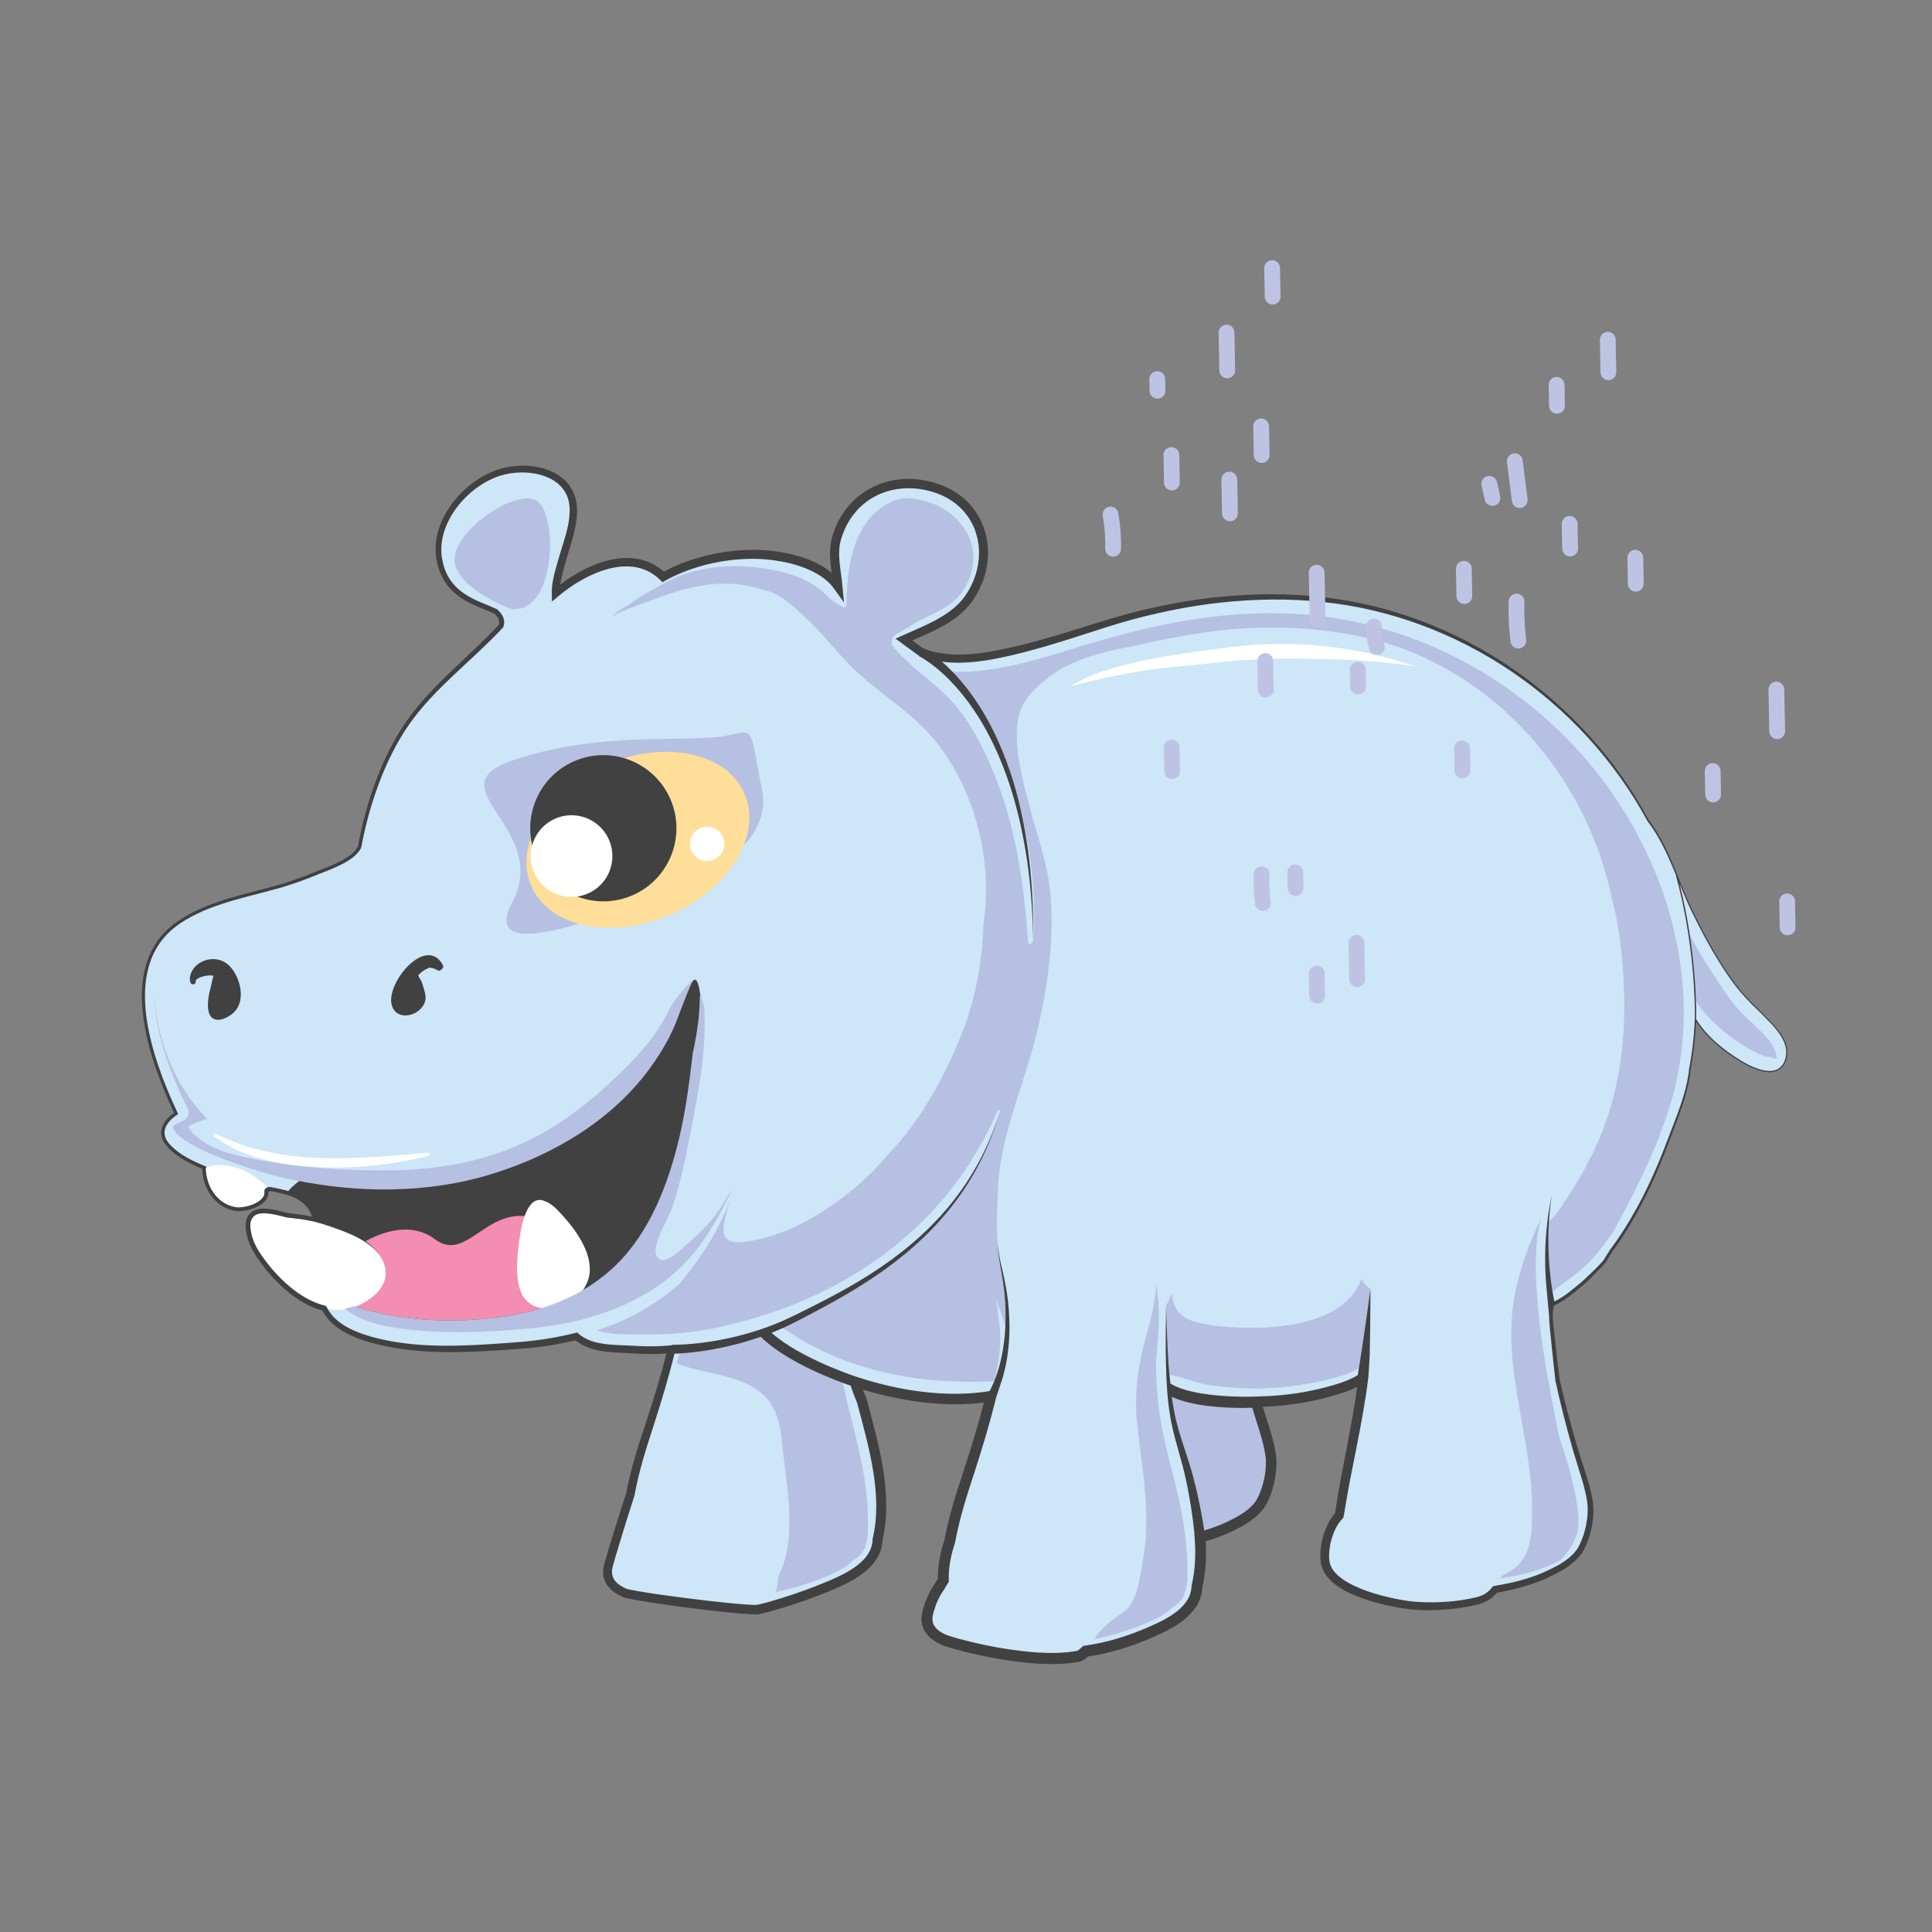 <?xml version="1.0" encoding="UTF-8"?>
<svg width="1500px" height="1500px" viewBox="0 0 1500 1500" version="1.1" xmlns="http://www.w3.org/2000/svg" xmlns:xlink="http://www.w3.org/1999/xlink">
    <rect x="0" y="0" width="1500" height="1500" fill="#808080" stroke="none"/>
    <!-- Generator: Sketch 63.1 (92452) - https://sketch.com -->
    <title>Animals / Hippo</title>
    <desc>Created with Sketch.</desc>
    <g id="Animals-/-Hippo" stroke="none" stroke-width="1" fill="none" fill-rule="evenodd">
        <g id="Parts-/-Back" fill="#FFFFFF" fill-opacity="0">
            <rect id="Rectangle" x="0" y="0" width="1500" height="1500"></rect>
        </g>
        <g id="Hippopotamus" transform="translate(110, 208)">
            <g id="Group" transform="translate(1, 156)" fill-rule="nonzero">
                <path d="M875.4,764.8 C873.31,751.94 868.44,739.23 864.74,726.77 C860.57,712.74 856.79,698.61 853.33,684.39 C853.18,683.74 853.04,683.09 852.88,682.43 C846.1,663.72 844.81,643.56 842.96,623.74 C841.72,610.42 839.33,597.59 836.76,584.49 C835.49,578 834.89,571.09 832.02,565.05 C830.48,561.8 828.84,558.63 827.47,555.34 C816.39,542.5 798.73,538.09 781.55,539.27 C758.57,540.85 735.78,554.82 723.43,574.19 C720.78,578.34 718.55,582.71 716.66,587.22 C708.51,613.56 709.14,641.71 702.67,668.63 C700.6,677.26 698.52,685.78 695.83,694.12 C692.59,713.2 688.64,732.13 685.04,751.16 C683.48,759.46 682.3,767.85 680.8,776.16 C671.93,785.08 668.69,803.2 670.01,813.11 C671.75,826.22 693.47,835.21 706.24,829.87 C707.35,830.28 708.45,830.66 709.56,831.03 C709.83,831.78 710.14,832.52 710.52,833.23 C715.68,842.68 728.14,845.03 737.97,846.08 C747.15,847.06 753.69,844.1 758.21,839.03 C758.81,840.14 759.6,841.2 760.67,842.19 C767.01,848.09 780.97,844.15 788.06,842.4 C794.12,840.88 798.66,837.71 801.79,833.55 C816.63,831.07 831.3,827.26 844.46,820.82 C852.31,817 860.05,812.72 865.75,805.91 C866.27,805.31 866.75,804.66 867.22,804.03 C867.34,803.87 867.47,803.69 867.57,803.53 C873.85,793.27 877.36,776.77 875.4,764.8 Z" id="Path" fill="#B6C0E2"></path>
                <path d="M558.24,723.89 C550.09,704.7 545.49,684.04 544.21,663.26 C543.18,646.62 544.22,629.06 540.19,612.91 C538.39,608.22 535.91,603.76 532.51,599.59 C532.44,599.51 532.42,599.43 532.37,599.34 C522.08,589.56 507.46,585.57 492.44,585.71 C470.27,585.93 448.69,597.5 434.33,613.95 C432.11,616.49 430.19,619.29 428.44,622.23 C427.52,624.68 426.35,627.03 425.13,629.36 C424.7,636.39 422.67,643.13 420.66,649.85 C418.14,658.22 416.35,666.79 413.58,675.1 C412.49,678.36 411.31,681.6 410.08,684.82 C409.91,685.53 409.73,686.24 409.56,686.94 C404.31,707.98 397.85,728.46 391.09,749.05 C385.97,764.59 381.31,780.31 378.36,796.37 C375.21,805.64 363.19,844.37 361.36,851.57 C358.7,862.08 364.48,868.46 373.59,872.54 C380.97,875.86 470.09,887.15 477.74,885.54 C492.89,882.36 525.07,871.53 543.56,862.45 C556.67,856.03 570.07,846.15 570.34,831.19 C578.49,796.65 567.54,759.13 558.24,723.89 Z" id="Path" fill="#CDE6F8"></path>
                <path d="M557.11,767.31 C551.8,742.64 543.93,718.16 540.73,693.1 C539.13,680.62 538.68,668.12 538.48,655.65 C538.86,652.07 539.22,648.48 539.55,644.9 C538.63,637.08 537.11,629.39 533.45,622.36 C525.72,607.52 511.53,599.04 494.73,598.24 C473.88,597.28 449.16,605.29 436.67,623.15 C430.62,631.78 427.35,641.56 424.45,651.48 C424.44,652.08 424.42,652.67 424.38,653.27 C423.45,667.06 418.94,680.91 414.33,694.28 C420.65,697.21 427.79,698.85 434.14,700.33 C444.79,702.81 455.48,704.79 465.6,709.07 C474.96,713.03 483.87,718.81 488.87,727.96 C493.6,736.64 495.28,746.48 496.22,756.22 C498.4,778.65 502.78,800.92 501.75,823.57 C501.16,836.29 498.97,849.34 493.09,860.37 C493.19,864.5 492.56,868.49 491,872.14 C498.9,870.5 506.7,868.46 514.43,865.89 C524.86,862.42 535.84,858.4 545.17,852.48 C547.54,850.97 549.52,849.3 551.21,847.52 C559.64,842.76 561.03,837.53 562.69,828.54 C563.58,807.93 561.56,788.01 557.11,767.31 Z" id="Path" fill="#B6C0E2"></path>
                <path d="M1275.04,459.67 C1268.99,475.2 1248.98,465.23 1239.4,459.23 C1225.46,450.51 1213.39,440.44 1205.39,427.54 C1204.87,440.69 1203.37,453.84 1200.82,466.9 C1200.84,467.09 1200.89,467.26 1200.86,467.52 C1198.85,485.47 1191.01,503.64 1184.71,520.46 C1177.72,539.12 1169.87,557.56 1160.24,575.03 C1154.22,585.96 1147.62,596.66 1140.13,606.66 C1138.35,609.59 1136.52,612.48 1134.71,615.38 C1133.64,616.59 1132.56,617.8 1131.46,618.99 C1128.23,622.42 1124.87,625.79 1121.49,629.12 C1121.97,628.28 1122.44,627.44 1122.92,626.59 C1115.25,634.44 1104.57,644.69 1093.77,648.81 C1093.84,649.35 1093.94,649.87 1094.01,650.4 C1093.81,650.54 1093.64,650.74 1093.59,651.07 C1092.59,656.64 1093.44,662.63 1093.9,668.21 C1094.54,675.99 1095.52,683.74 1096.38,691.5 C1096.99,696.91 1097.63,702.32 1098.29,707.73 C1099.25,712.11 1100.24,716.5 1101.31,720.85 C1104.75,735.06 1108.55,749.21 1112.71,763.25 C1116.41,775.71 1121.28,788.41 1123.37,801.27 C1125.33,813.25 1121.82,829.75 1115.53,840 C1115.43,840.17 1115.31,840.34 1115.19,840.5 C1114.71,841.14 1114.23,841.77 1113.71,842.39 C1108.02,849.21 1100.28,853.47 1092.42,857.31 C1079.25,863.73 1064.59,867.55 1049.76,870.02 C1046.62,874.18 1042.08,877.35 1036.02,878.87 C1028.93,880.63 1009.85,884.54 985.93,882.55 C976.08,881.73 922.73,873.26 917.98,849.59 C916.01,839.79 919.89,821.55 928.76,812.64 C930.26,804.33 931.44,795.94 933.01,787.64 C937.53,763.74 942.61,740.03 946.13,715.94 C946.64,712.38 947.1,708.82 947.54,705.26 C939.16,711.61 926.55,714.92 917.31,717.35 C902.76,721.16 887.63,723.3 872.61,724 C847.57,725.19 819.69,725.49 796.63,714.27 C797.11,719.1 797.77,723.89 798.68,728.66 C806.98,772.24 828.99,822.51 818.31,867.67 C818.03,882.63 804.65,892.52 791.53,898.95 C773.03,908.01 752.68,915.1 731.97,917.93 C730.16,919.45 728.35,921.53 725.71,922.03 C689.33,928.82 628.94,912.34 621.55,909.02 C612.44,904.94 606.66,898.56 609.32,888.04 C611.15,880.85 614.12,873.64 618.57,867.61 C619.41,865.96 620.37,864.37 621.39,862.85 C620.99,853.24 623.17,842.13 626.32,832.85 C629.27,816.8 633.94,801.08 639.05,785.53 C645.82,764.96 652.27,744.46 657.53,723.42 C657.81,722.29 658.09,721.16 658.37,720.02 C626.26,725.39 591.43,720.33 561.25,711.41 C531.03,702.45 505.08,689.22 481.09,669.07 C468.52,673.18 455.74,676.55 442.79,679.02 C422.69,682.89 402.01,685.29 381.52,683.86 C366.2,682.78 348.91,684.21 336.44,673.74 C336.41,673.71 336.39,673.68 336.35,673.64 C321.92,677.23 307.05,679.51 292.06,680.63 C255.56,683.36 214.62,686.33 178.99,676.65 C164.86,672.81 148.7,666.54 141.29,652.84 C140.9,652.13 140.55,651.42 140.22,650.71 C140.02,650.65 139.82,650.59 139.62,650.52 C125.48,646.11 112.68,634.54 103.34,622.91 C97.43,615.52 85.09,599.23 86.48,586.99 C92.07,576.62 103.03,578.49 112.81,579.61 C119.15,580.33 125.45,581.02 131.66,582.5 C132.53,582.72 133.32,581.96 133.1,581.08 C130.78,572.03 123.31,566.09 114.9,562.91 C114.54,562.77 113.42,562.46 111.92,562.07 C107.65,560.95 100.23,559.22 97.86,559.15 C97.41,559.13 97.14,559.18 97.11,559.3 C97.1,559.4 97.06,559.51 97.04,559.6 L96.97,559.6 C96.39,559.59 95.73,560.15 95.81,560.77 C97.08,570.92 79.28,575.9 71.87,574.69 C56.76,572.22 47.87,558.2 47.33,543.25 C47.33,543.06 47.42,542.81 47.55,542.58 C36.91,538.31 26.55,532.98 19.6,525.15 C10.93,515.37 16.99,506.28 25.69,500.49 C5.32,457.06 -20.54,384.5 28.15,351.89 C50.95,336.62 79.05,331.74 105.02,324.4 C115.15,321.53 124.97,317.93 134.72,313.95 C143.02,310.58 163.41,303.85 168.16,293.67 C174.28,260.29 186.68,224.06 205.82,196.88 C225.82,168.48 254.48,147.4 278.02,121.98 C279.29,118.1 278.21,114.59 273.82,110.67 C267.98,107.96 261.73,105.8 255.93,102.97 C241.39,95.92 232.44,85.57 229.89,69.24 C225.4,40.38 251.06,10.55 277.48,2.59 C300.17,-4.25 334.44,2.5 334.19,32.61 C334.08,45.88 328.78,58.71 325.31,71.34 C323.32,78.53 320.24,88.04 320.5,96.57 C342.81,77.59 379.82,60.27 403.9,83.83 C424.02,72.54 448.41,66.91 470.37,66.36 C491.75,65.82 525.37,71.26 539.52,90.96 C539.39,89.9 539.29,89.11 539.25,88.7 C538.08,77.32 535.26,65.78 538.37,54.48 C547.97,19.68 582.07,3.63 616.02,15.02 C653.22,27.49 662.69,68.86 641.64,99.93 C632.47,113.48 617.37,120.72 602.85,127.19 C599,128.9 594.9,130.61 590.82,132.48 C595.22,135.73 599.72,138.99 604.19,142.32 C625.03,150.65 649.51,147.19 670.77,142.49 C696.56,136.8 721.53,128.5 746.66,120.54 C805.99,101.8 870.75,93.7 932.5,103.67 C1032.06,119.74 1121.14,184.58 1168.61,273.07 C1184.02,293.02 1191.45,319.56 1202.08,341.87 C1210.4,359.32 1219.77,376.66 1230.62,392.68 C1237.14,402.31 1244.07,410.52 1252.51,418.51 C1255.2,421.06 1257.77,423.56 1260.16,426.21 C1270.5,436.16 1279.73,447.68 1275.04,459.67 Z" id="Path" fill="#CDE6F8"></path>
                <path d="M433.37,415.58 L429.53,470.54 L414.33,542.52 L389.45,607.43 L367.13,641.18 L277.85,665.122 L238.25,664.94 C238.25,664.94 198.75,667.32 174.89,654.86 C162.15,648.21 149.06,648.66 139.62,650.52 C125.48,646.11 112.68,634.54 103.34,622.91 C97.43,615.52 85.09,599.23 86.48,586.99 C92.07,576.62 103.03,578.49 112.81,579.61 C119.15,580.33 125.45,581.02 131.66,582.5 C132.53,582.72 133.32,581.96 133.1,581.08 C130.78,572.03 123.31,566.09 114.9,562.91 C114.54,562.77 113.42,562.46 111.92,562.07 C115.87,555.93 125.93,549.74 125.93,549.74 L130.73,550.7 L192.67,549.26 L247.61,545.9 L297.77,529.31 L344.81,503.18 L385.13,463.62 L412.73,426.62 C412.73,426.62 421.13,405.5 426.58,398.02 C432.03,390.55 433.37,415.58 433.37,415.58 Z" id="Path" fill="#414142"></path>
                <path d="M338.43,639.4 C319.15,650.03 297.57,656.09 275.23,658.89 C238.98,663.42 198.79,661.6 163.78,650.13 C163.2,650.34 162.61,650.54 162.03,650.73 L164.09,605.18 C164.09,605.18 199.73,577.83 226.73,598.16 C253.73,618.5 269.57,562.64 314.21,585.71 C335.3,596.61 339.68,618.91 338.43,639.4 Z" id="Path" fill="#F38DB2"></path>
                <path d="M93.7,616.18 C87.7,608.1 83.07,601.1 81.65,590.13 C80.6,581.96 84.51,576.32 92.9,576.18 C101.36,576.02 110.35,579.38 118.58,581.06 C128,582.98 137.26,585.13 146.3,588.48 C152.14,590.67 158.44,592.69 164.1,595.25 C174.7,600.06 186.71,609.55 188.3,621.82 C189.89,634.09 179.94,643.05 169.97,648.26 C140.27,663.77 109.98,638.04 93.7,616.18 Z" id="Path" fill="#FFFFFF"></path>
                <path d="M292.18,635.36 C289.57,625.48 290.21,615.07 291.42,605.02 C292.49,596.15 293.6,586.78 296.96,578.44 C299.44,572.29 304.12,565.07 311.79,568.5 C311.92,568.57 312.04,568.63 312.16,568.69 C315.61,569.8 318.98,572.56 321.56,575.2 C332.94,586.84 347.79,605.31 346.88,622.76 C346.87,622.78 346.87,622.81 346.87,622.85 C346.84,623.49 346.78,624.11 346.71,624.74 C346.69,624.88 346.68,625.02 346.65,625.15 C346.02,629.71 344.26,634.16 340.98,638.39 C328.47,654.51 298.55,659.48 292.18,635.36 Z" id="Path" fill="#FFFFFF"></path>
                <path d="M272.07,547.12 C319.48,532.31 365.36,504.93 394.62,463.96 C402.83,452.47 410.14,439.98 415.04,426.7 C418.25,418.01 427,395.2 427.97,396.02 C416.45,405.74 408.39,419.89 407.94,420.84 C398.58,440.52 383.54,456.88 367.89,471.77 C344.75,493.8 319.82,513.03 290.22,525.66 C259.45,538.78 227.29,543.99 193.98,544.62 C161.34,545.23 128.13,543.12 95.93,537.57 C75.8,534.11 48.37,529.68 35.5,511.84 C35.13,511.32 35.4,510.54 35.91,510.25 C40.34,507.67 45.06,506.05 49.98,504.79 C24.83,479.68 10.94,443.88 8.61,407.96 C9.46,439.25 21.52,469.63 35.03,497.45 C36.71,500.88 33.75,505.22 30.6,506.57 C26.95,508.12 20.91,509.48 24.34,514 C26.47,516.81 29.08,519.09 32.03,521.04 C38.4,525.24 45.25,528.68 52.29,531.65 C72.64,540.21 93.76,547.26 115.39,551.78 C167.04,562.61 221.37,562.94 272.07,547.12 Z" id="Path" fill="#B6C0E2"></path>
                <path d="M788.71,729.57 C787.11,717.09 786.65,704.58 786.45,692.12 C787.62,681.34 788.64,670.54 788.77,659.68 C788.87,650.55 788.1,641.35 786.62,632.21 C786.61,634.05 786.55,635.91 786.39,637.76 C784.94,655.19 778.82,671.46 775.17,688.44 C771.5,705.43 769.98,722.59 771.72,739.92 C773.53,757.95 776.47,775.86 778,793.92 C779.48,811.39 779.72,828.98 776.56,846.29 C774.19,859.28 772.45,880.07 761.21,887.64 C757.49,890.14 742.62,900.08 738.97,908.58 C746.87,906.94 754.67,904.91 762.41,902.34 C772.83,898.86 783.82,894.84 793.14,888.92 C795.52,887.41 797.49,885.74 799.18,883.96 C807.61,879.21 809,873.97 810.66,864.99 C811.57,844.39 809.55,824.47 805.09,803.77 C799.78,779.11 791.92,754.64 788.71,729.57 Z" id="Path" fill="#B6C0E2"></path>
                <path d="M1113.95,808.19 C1111.86,790.71 1106.84,773.86 1101.42,757.18 C1100.69,754.96 1099.99,752.74 1099.28,750.53 C1093.63,721.99 1087.86,693.49 1084.54,664.56 C1082.19,644.02 1080.46,622.68 1081.99,602.02 C1082.46,595.5 1083.69,588.94 1085.18,582.47 C1083.88,585.24 1082.59,588.02 1081.36,590.85 C1078.19,598.11 1075.19,605.48 1072.66,613 C1067.69,627.75 1064,643.01 1062.83,658.57 C1060.3,692.42 1068.5,725.56 1073.81,758.75 C1076.27,774.1 1078.62,789.9 1078.51,805.49 C1078.44,815.93 1079.27,830.82 1073.44,842.77 C1066.24,857.53 1055.17,857.03 1053.92,861.46 C1070.21,859.11 1086.3,854.91 1100.08,847.66 C1103.76,844.16 1106.97,840.18 1109.47,835.62 C1110.05,834.57 1110.56,833.5 1111.02,832.41 C1114.84,825.64 1115.25,817.29 1113.98,808.51 C1113.97,808.41 1113.97,808.3 1113.95,808.19 Z" id="Path" fill="#B6C0E2"></path>
                <path d="M1174.7,314.63 C1127.36,197.63 1012.61,115.93 886.21,112.23 C828.88,110.55 775.03,123.11 720.8,140.02 C697.67,147.23 674.16,154.27 649.97,156.78 C641.15,157.7 631.57,158.15 622.48,156.81 C627.42,161.09 632.14,165.57 636.4,170.39 C651.1,187.07 661.47,207.67 669.52,228.27 C686.43,271.49 694.04,319.18 691.27,365.53 C691.16,367.37 687.55,371.35 687.29,367.86 C683.95,322.95 677.88,278.16 660.57,236.22 C652.01,215.49 641.47,194.21 625.62,178.01 C611.62,163.72 594.25,152.76 581.67,137.12 C579.9,129.6 583.77,129.22 596.28,121.79 C598.62,120.39 600.93,118.96 603.21,117.51 C611.72,113.62 619.93,109.81 626.38,105.18 C643.17,93.11 650.21,68.63 639.91,50.01 C630.54,33.1 612.62,23.62 593.48,22.79 C592.37,22.74 591.25,22.72 590.13,22.74 C543.54,33.5 547.52,97.95 546.36,96.02 C546.45,99.23 546.45,102.43 546.25,105.69 C545.91,110.97 534.94,101.98 531.95,99.55 C516.17,82.23 489.36,77.17 467.05,75.8 C451.41,74.84 435.93,76.72 421.02,81.57 C407.55,85.92 396.09,93.95 383.86,100.61 C380.44,104.53 367.14,110.29 364.36,114.58 C373.76,108.92 393.9,102.49 404.12,98.7 C425.87,90.64 450.51,85.97 473.45,91.62 C476.1,92.28 478.67,93.1 481.19,94.04 C494.4,95.67 505.39,107.38 514.77,115.95 C526.81,126.96 536.66,139.74 547.92,151.5 C559.33,163.4 572.73,173.02 585.59,183.26 C597.82,192.99 609.57,203.33 618.93,215.95 C627.57,227.63 634.72,240.39 640.17,253.87 C641.28,256.61 642.32,259.38 643.32,262.18 C644.28,264.56 645.08,267.02 645.75,269.54 C654.15,296.55 656.91,325.68 652.55,353.42 C651.63,382.13 646.79,410.22 636.18,437.29 C624.38,467.41 608.31,497.76 587.34,522.56 C584.31,526.13 581.17,529.6 577.9,532.93 C564.46,549.34 547.8,563.43 530.24,574.93 C517.31,583.39 503.42,590.77 488.62,595.37 C481.89,597.45 474.99,599.2 467.97,600.02 C464.31,600.45 459.89,601.06 456.32,599.66 C450.36,597.33 449.97,591.33 451.1,585.68 C452.21,580.07 453.92,574.5 455.47,568.92 C446.49,592.3 432.82,613.06 417.09,632.27 C398.24,649.28 376.17,661.14 352.49,668.98 C364.47,672.72 378.69,671.97 390.54,672.07 C410.43,672.23 430.21,670.34 449.62,665.9 C481,658.74 511.94,647.89 540.2,632.39 C595.75,601.91 637.94,557.37 663.12,499.05 C663.61,497.94 665.98,496.65 665.4,498.78 C648.51,561 598.27,611.32 543.05,641.88 C526.73,650.92 509.64,658.82 492.02,665.26 C498.36,667.29 505.07,672.59 509.12,675.03 C524.91,684.59 541.94,691.81 559.61,697.21 C593.54,707.55 626.81,709.85 661.15,708.38 C663.14,699.51 664.78,690.55 665.41,681.51 C666.3,668.9 664.11,657.82 662.42,645.5 C662.4,645.39 662.43,645.23 662.47,645.06 C665.61,654.01 668.99,662.59 670.92,671.59 C671.96,655.12 670.19,638.93 666.78,622.79 C662.84,604.18 662.19,585.84 663.63,567.54 C663.55,559.01 664.23,550.59 665.28,542.88 C669.95,508.53 684.06,476.65 692.55,443.21 C701.71,407.15 707.36,369.75 704.78,332.48 C703.09,307.97 694.11,284.58 688,260.96 C683.37,243.09 678.34,224.63 678.43,206.02 C678.52,184.37 686.89,174.51 703.14,161.87 C711.48,155.4 721.33,150.56 731.39,147.03 C743.48,142.78 755.92,139.94 768.5,137.77 C784.25,133.9 800.23,130.9 816.02,128.26 C860.11,120.89 906.57,121.3 950.21,131.26 C1006.15,144.04 1055.54,178.44 1090.3,223.83 C1115.11,256.22 1132.12,293.96 1140.54,333.69 C1143.36,344.46 1145.45,355.43 1146.86,366.52 C1150.61,396.01 1151.43,426.73 1147.66,456.29 C1144.09,484.3 1135.97,511.47 1122.99,536.59 C1117.79,546.67 1112.03,556.54 1105.81,566.02 C1101.4,572.74 1096.69,580.29 1090.34,585.51 C1090.41,592.27 1090.21,599.05 1089.94,605.83 C1090.4,613.97 1090.88,622.11 1091.43,630.24 C1091.79,633.54 1092.23,636.81 1092.65,640.09 C1104.19,630.91 1116.63,623.38 1126.61,611.79 C1132.09,605.43 1137.13,598.73 1141.81,591.79 C1143.12,589.36 1144.43,586.92 1145.75,584.49 C1161.48,555.52 1176.1,525.52 1185.72,493.88 C1203.69,434.72 1197.78,371.66 1174.7,314.63 Z" id="Path" fill="#B6C0E2"></path>
                <path d="M948.56,696.63 C950.77,676.65 952.02,656.7 953.05,636.68 C950.29,635.11 947.96,632.39 946.01,629.38 C932.62,663.67 882.93,667.96 851.38,666.77 C842.76,666.44 834.11,665.74 825.61,664.22 C817.26,662.74 807.26,660.47 802.48,652.63 C800.14,648.76 799.21,644.46 798.9,640.07 C797.51,643.54 795.97,646.8 794.33,649.72 C794.48,652.15 794.61,654.55 794.7,656.88 C795.35,672.16 794.95,687.66 795.77,703.02 C806.78,704.97 817.66,709.92 828.85,711.5 C843.61,713.57 858.51,714.48 873.4,713.75 C888.95,712.98 904.34,710.98 919.44,707.16 C925.83,705.55 932.22,703.77 938.34,701.29 C941.53,699.99 945.02,697.65 948.56,696.63 Z" id="Path" fill="#B6C0E2"></path>
                <path d="M457.29,559.55 C450.36,574.2 442.8,588.52 433.23,601.71 C409.17,634.87 373.53,653.02 335.04,661.83 C323.77,664.42 312.26,666.2 300.73,667.32 C267.45,670.57 231.9,671.86 198.75,667.32 C186.29,665.61 172.73,662.51 161.81,655.61 C160.05,654.51 158.36,653.31 156.76,651.99 C158.51,651.71 160.27,651.29 162.03,650.73 C162.61,650.54 163.2,650.34 163.78,650.13 C198.79,661.6 238.98,663.42 275.23,658.89 C297.57,656.09 319.15,650.03 338.43,639.4 C348.63,633.78 358.19,626.88 366.88,618.5 C393.82,592.55 408.02,554.56 416.48,518.91 C421.23,498.87 423.9,478.36 426.37,457.93 C426.55,456.38 426.74,454.82 426.93,453.27 C428.7,445.38 430.1,437.42 431.07,429.42 C431.91,422.59 432.31,415.72 432.32,408.83 C434.29,410.9 435.67,417.3 435.7,417.93 C438.01,452.57 430.51,487.15 423.97,521.01 C420.62,538.43 416.97,555.57 411.24,572.4 C408.34,580.96 403.25,588.77 400.21,597.35 C398.68,601.69 395.45,611.19 401.44,613.74 C407.83,616.48 417.05,606.62 421.24,603.02 C430.96,594.67 439.76,586.27 447.09,575.7 C449.36,572.42 451.44,569.04 453.36,565.57 C454.79,563.44 456.11,561.39 457.29,559.55 Z" id="Path" fill="#B6C0E2"></path>
                <path d="M1259.54,456.01 C1252.95,453.92 1246.91,450.36 1241.13,446.66 C1227.46,437.96 1214.76,426.73 1205.59,413.19 C1205.34,395.26 1203.33,377.33 1199.72,359.57 C1205.29,370.79 1211.93,381.53 1218.52,391.59 C1225,401.48 1231.39,412.1 1239.47,420.76 C1247.12,428.97 1256.06,435.75 1263.03,444.61 C1266.15,448.59 1268.16,453.15 1268.5,458.24 C1268.45,457.5 1260.32,456.26 1259.54,456.01 Z" id="Path" fill="#DCBAD9"></path>
                <path d="M1259.54,456.01 C1252.95,453.92 1246.91,450.36 1241.13,446.66 C1227.46,437.96 1214.76,426.73 1205.59,413.19 C1205.34,395.26 1203.33,377.33 1199.72,359.57 C1205.29,370.79 1211.93,381.53 1218.52,391.59 C1225,401.48 1231.39,412.1 1239.47,420.76 C1247.12,428.97 1256.06,435.75 1263.03,444.61 C1266.15,448.59 1268.16,453.15 1268.5,458.24 C1268.45,457.5 1260.32,456.26 1259.54,456.01 Z" id="Path" fill="#B6C0E2"></path>
                <g transform="translate(36, 377)" fill="#414142" id="Path">
                    <path d="M31.9,9.69 C25.34,2.36 14.79,1.82 6.92,7.37 C3.58,9.72 1.11,13.58 0.47,17.59 C0.09,19.95 0.62,24.39 3.95,22.95 C4.85,22.57 5.12,21.36 5,20.48 C4.97,20.25 4.97,20.1 4.98,19.97 C5.49,19.45 6.18,19.05 6.77,18.67 C8.75,17.42 11.24,16.83 13.51,16.48 C15.28,16.2 17.04,16.27 18.73,16.63 C17.74,19.69 17.27,23.2 16.46,26.14 C15.03,31.29 14,37.08 14.6,42.43 C16.02,55.02 28.17,51.21 34.67,44.92 C43.94,35.95 39.75,18.45 31.9,9.69 Z"></path>
                    <path d="M197.03,8.6 C184.4,-15.58 153.11,21.14 157.01,38.67 C160.2,52.94 180.05,47.99 183.11,36.15 C184.28,31.61 181.83,26.27 180.59,21.9 C179.98,19.73 178.15,18.28 177.75,16.06 C180.02,13.75 182.62,11.89 185.04,10.88 C185.44,10.7 185.83,10.51 186.23,10.28 C188.51,10.4 190.78,11.05 192.84,12.42 C194.54,13.55 197.96,10.39 197.03,8.6 Z"></path>
                </g>
                <path d="M843.75,138.5 C820.44,141.5 797.04,144.35 774.08,149.44 C755.58,153.54 735.85,158.62 719.66,169.03 C743.36,162.67 767.21,157.52 791.67,154.77 C802.2,153.59 812.74,152.55 823.3,151.6 C833.74,150.33 844.2,149.31 854.69,148.59 C872.83,147.36 891.16,146.98 909.37,147.62 C935.56,147.79 961.72,149.46 987.58,153.27 C941.47,137.42 892.5,132.21 843.75,138.5 Z" id="Path" fill="#FFFFFF"></path>
                <path d="M221.95,530.9 C166.55,535.64 107.75,542.21 56.3,516.14 C55.52,515.75 54.53,517.51 55.2,518.03 C77.54,535.44 106.13,540.4 133.74,542.05 C163.1,543.82 192.62,540.42 221.14,533.59 C221.97,533.39 223.15,530.8 221.95,530.9 Z" id="Path" fill="#FFFFFF"></path>
                <path d="M287.57,109.1 C285.26,109.1 237.89,90.74 242.21,67.34 C246.53,43.94 290.45,15.5 305.93,24.86 C321.41,34.22 321.77,109.1 287.57,109.1 Z" id="Path" fill="#B6C0E2"></path>
                <path d="M97.86,559.15 C97.41,559.13 97.14,559.18 97.11,559.3 C97.1,559.4 97.06,559.51 97.04,559.6 L96.97,559.6 C96.39,559.59 95.73,560.15 95.81,560.77 C97.08,570.92 79.28,575.9 71.87,574.69 C56.76,572.22 47.87,558.2 47.33,543.25 C47.33,543.06 47.42,542.81 47.55,542.58 C72.6,534.37 92.51,553.34 97.86,559.15 Z" id="Path" fill="#FFFFFF"></path>
                <g transform="translate(265, 204)" id="Path">
                    <path d="M129.96,127.49 C129.96,127.49 -8.87,190.22 21.67,132.68 C52.21,75.13 -39.26,43.71 21.2,22.67 C81.66,1.64 141.32,7.25 176.59,4.64 C211.86,2.04 203.87,-14.34 215.65,45.33 C226.7,101.34 129.96,127.49 129.96,127.49" fill="#B6C0E2"></path>
                    <path d="M202.07,48.21 C215.92,80.34 190.08,122.44 144.36,142.23 C98.64,162.02 50.36,152.03 36.51,119.9 C22.66,87.77 48.5,45.68 94.22,25.88 C139.93,6.09 188.22,16.08 202.07,48.21" fill="#FFDE99"></path>
                    <path d="M144.53,52.55 C156.96,81.33 143.71,114.73 114.94,127.16 C86.16,139.59 52.75,126.34 40.32,97.56 C27.89,68.79 41.14,35.38 69.92,22.95 C98.69,10.52 132.09,23.77 144.53,52.55" fill="#414142"></path>
                    <path d="M96.14,82.53 C103.95,98.21 97.57,117.25 81.89,125.06 C66.21,132.87 47.17,126.49 39.35,110.8 C31.54,95.12 37.92,76.08 53.6,68.27 C69.29,60.47 88.33,66.85 96.14,82.53" fill="#FFFFFF"></path>
                    <path d="M184.99,81.18 C188.28,87.78 185.59,95.8 178.99,99.09 C172.39,102.37 164.37,99.69 161.08,93.09 C157.78,86.49 160.47,78.47 167.08,75.18 C173.68,71.89 181.7,74.57 184.99,81.18" fill="#FFFFFF"></path>
                </g>
            </g>
            <g id="Group">
                <path d="M1275.93,600.8 C1274.9,598.32 1273.54,596 1272.02,593.81 C1268.93,589.46 1265.24,585.58 1261.45,581.93 C1258.95,579.15 1256.23,576.52 1253.52,573.95 C1250.82,571.37 1248.19,568.71 1245.68,565.94 C1240.64,560.42 1236.07,554.49 1231.88,548.29 C1223.51,535.88 1216.1,522.84 1209.32,509.5 C1205.94,502.82 1202.65,496.09 1199.7,489.22 C1197.03,483.02 1194.53,476.74 1191.97,470.48 C1191.97,470.47 1191.97,470.47 1191.96,470.46 L1191.96,470.46 C1191.68,469.79 1191.41,469.12 1191.13,468.44 C1185.43,454.63 1179.25,440.78 1170.11,428.74 C1145.09,381.91 1108.39,341.53 1064.67,311.37 C1042.79,296.28 1019.08,283.84 994.22,274.37 C969.36,264.91 943.28,258.52 916.81,255.61 C890.34,252.53 863.56,252.77 837.07,255.37 C823.81,256.65 810.64,258.68 797.57,261.21 C784.5,263.75 771.54,266.83 758.72,270.46 C745.89,274.15 733.34,278.29 720.69,282.15 C708.05,286.03 695.39,289.73 682.61,292.87 C669.82,295.96 656.96,298.79 644.04,299.82 C631.85,300.84 619.47,300.06 608.25,296.02 C607.78,295.74 607.31,295.48 606.72,295.17 L606.63,295.37 L598.33,289.22 C602.32,287.49 606.32,285.75 610.35,283.91 C616.09,281.28 621.83,278.42 627.3,274.93 C632.75,271.42 637.96,267.25 642.24,262.12 C642.76,261.47 643.32,260.85 643.81,260.17 L645.28,258.14 C645.76,257.46 646.18,256.76 646.63,256.08 C647.07,255.39 647.53,254.71 647.92,253.98 C649.61,251.16 651.02,248.18 652.31,245.16 C657.29,233 658.63,219.16 655.22,206.25 C654.35,203.04 653.26,199.88 651.83,196.86 C650.39,193.85 648.73,190.94 646.77,188.23 C644.79,185.54 642.62,182.99 640.19,180.69 C637.74,178.43 635.16,176.29 632.36,174.5 C626.81,170.82 620.6,168.23 614.32,166.46 C611.16,165.57 607.94,164.93 604.69,164.45 C601.43,164.02 598.14,163.8 594.84,163.8 C591.54,163.83 588.24,164.12 584.97,164.63 C581.7,165.15 578.48,165.97 575.33,167 C572.17,168.02 569.12,169.36 566.18,170.91 C563.24,172.46 560.42,174.24 557.8,176.29 C555.18,178.33 552.69,180.55 550.44,183 C548.2,185.45 546.14,188.07 544.32,190.84 C542.53,193.63 540.92,196.53 539.55,199.54 C538.23,202.56 537.05,205.65 536.17,208.82 C535.21,212.05 534.67,215.5 534.49,218.83 C534.32,222.18 534.46,225.47 534.75,228.69 C534.99,231.41 535.34,234.07 535.69,236.7 C533.55,234.92 531.28,233.32 528.93,231.9 C523.43,228.58 517.55,226.14 511.56,224.26 C505.57,222.38 499.45,221.1 493.29,220.22 C487.13,219.35 480.93,218.89 474.7,218.87 C462.25,218.93 449.93,220.52 437.9,223.48 C426.66,226.27 415.69,230.29 405.42,235.8 C402.91,233.61 400.15,231.66 397.17,230.09 C393.46,228.13 389.45,226.73 385.34,225.98 C377.11,224.46 368.76,225.31 360.98,227.36 C353.18,229.44 345.83,232.7 338.93,236.6 C334.06,239.37 329.41,242.47 324.98,245.86 C325.45,242.38 326.28,238.84 327.21,235.33 L329.65,226.55 C330.47,223.66 331.36,220.76 332.25,217.83 C334.03,211.98 335.84,206.02 336.95,199.78 C337.51,196.67 337.89,193.49 338,190.28 C338.1,187.07 337.95,183.72 337.2,180.47 C336.48,177.22 335.26,174.03 333.53,171.15 C331.8,168.26 329.57,165.68 327.04,163.53 C321.94,159.2 315.78,156.57 309.55,155.1 C303.29,153.63 296.86,153.27 290.53,153.78 C284.2,154.28 277.88,155.78 272.02,158.27 C260.31,163.27 250.2,171.35 242.36,181.2 C238.43,186.12 235.14,191.58 232.64,197.4 C230.2,203.24 228.54,209.49 228.24,215.9 C228.08,219.1 228.22,222.32 228.71,225.49 C229.23,228.63 229.98,231.73 231.04,234.76 C233.19,240.8 236.74,246.41 241.36,250.87 C245.98,255.33 251.46,258.71 257.13,261.34 C262.7,263.93 268.39,265.92 273.74,268.36 C275.12,269.63 276.35,271.02 277.02,272.5 C277.67,273.94 277.75,275.42 277.32,277 C265.7,289.59 252.88,301.11 240.4,313.07 C227.82,325.12 215.53,337.73 205.44,352.16 C195.39,366.6 187.73,382.51 181.61,398.88 C175.54,415.22 171.04,432.1 167.91,449.22 C166.62,451.82 164.37,454.03 161.9,455.92 C159.38,457.84 156.59,459.48 153.71,460.94 C147.93,463.9 141.83,466.18 135.68,468.59 C129.6,471.07 123.5,473.43 117.31,475.54 C114.22,476.6 111.1,477.59 107.97,478.52 C104.84,479.44 101.67,480.3 98.51,481.15 C85.84,484.54 73.01,487.59 60.47,491.8 C47.97,496.02 35.66,501.4 24.97,509.47 C19.67,513.55 14.97,518.46 11.27,524.06 C7.55,529.65 4.83,535.86 3.05,542.3 C1.27,548.75 0.4,555.41 0.19,562.05 C-0.02,568.7 0.41,575.34 1.28,581.91 C3.02,595.06 6.42,607.9 10.64,620.4 C14.76,632.56 19.72,644.41 25.1,656.04 C23.19,657.39 21.37,658.91 19.78,660.69 C17.95,662.75 16.38,665.18 15.61,667.98 C15.37,668.66 15.32,669.4 15.2,670.12 C15.1,670.84 15.16,671.58 15.14,672.31 C15.24,673.03 15.31,673.76 15.48,674.47 C15.7,675.16 15.85,675.88 16.15,676.53 C17.22,679.2 19.02,681.46 20.89,683.38 C24.66,687.28 29.09,690.4 33.71,693.06 C38,695.51 42.47,697.57 46.99,699.43 L46.99,699.47 L47.01,699.78 L47.1,701.03 C47.13,701.45 47.15,701.86 47.19,702.28 L47.36,703.51 C47.47,704.33 47.58,705.15 47.77,705.96 C47.96,706.77 48.08,707.59 48.33,708.38 C49.16,711.59 50.44,714.7 52.13,717.57 C55.47,723.33 60.68,728.16 67.01,730.6 L69.41,731.39 C70.21,731.64 71.05,731.77 71.87,731.97 C72.66,732.17 73.6,732.28 74.45,732.32 C75.32,732.36 76.17,732.34 77.01,732.29 C80.38,732.05 83.63,731.32 86.78,730.16 C88.35,729.58 89.89,728.87 91.36,728.01 C92.83,727.15 94.25,726.11 95.47,724.8 C96.7,723.51 97.72,721.87 98.19,720 C98.41,719.07 98.52,718.1 98.44,717.15 L99.36,717.15 L99.44,716.75 C99.62,716.77 99.81,716.79 100,716.82 C100.65,716.91 101.33,717.03 102,717.16 C103.35,717.42 104.7,717.71 106.06,718.02 C107.41,718.33 108.77,718.65 110.12,718.99 C111.47,719.32 112.83,719.68 114.07,720.05 C115.34,720.36 116.62,720.88 117.82,721.45 C119.04,722 120.22,722.65 121.37,723.33 C123.64,724.73 125.75,726.37 127.51,728.32 C129.26,730.27 130.73,732.46 131.67,734.88 C131.9,735.46 132.12,736.05 132.28,736.65 L132.25,736.64 C131.55,736.48 130.85,736.33 130.15,736.19 C124.6,735.05 119,734.45 113.49,733.8 C108.33,732.46 103.06,730.98 97.47,730.5 C96.05,730.39 94.67,730.33 93.19,730.41 C91.71,730.46 90.19,730.74 88.72,731.24 C85.74,732.18 83.09,734.61 81.85,737.54 C80.6,740.47 80.51,743.59 80.86,746.47 C81.22,749.25 81.81,752.01 82.68,754.69 C84.39,760.08 87.26,765.01 90.4,769.48 C96.62,778.45 103.91,786.77 112.28,793.89 C116.47,797.44 120.96,800.69 125.79,803.44 C130.33,806.02 135.19,808.14 140.3,809.52 C142.3,813.24 144.91,816.65 148.01,819.48 C151.34,822.54 155.1,825.03 159.01,827.11 C166.87,831.25 175.26,833.86 183.69,835.91 C200.6,840.03 217.97,841.52 235.21,841.74 C252.47,841.95 269.68,840.94 286.79,839.74 C291.06,839.43 295.35,839.17 299.67,838.75 C303.98,838.35 308.28,837.85 312.56,837.24 C320.67,836.1 328.73,834.58 336.7,832.67 C339.09,834.51 341.68,836.07 344.4,837.3 C347.51,838.73 350.78,839.65 354.03,840.36 C360.56,841.76 367.07,842.04 373.42,842.34 C376.6,842.48 379.71,842.63 382.85,842.85 C386.07,843.08 389.3,843.21 392.52,843.25 C397.49,843.32 402.46,843.19 407.41,842.9 C402.93,860.6 397.53,878.09 391.84,895.52 C388.84,904.67 385.7,913.9 383,923.26 C380.29,932.53 377.92,941.95 376.13,951.51 C372.14,963.53 368.45,975.47 364.73,987.49 C362.88,993.55 361.02,999.53 359.29,1005.76 C359.19,1006.17 359.07,1006.53 358.97,1006.98 L358.69,1008.32 C358.48,1009.2 358.44,1010.15 358.31,1011.07 C358.23,1012.96 358.29,1014.9 358.77,1016.82 C359.25,1018.73 360.01,1020.59 361.07,1022.22 C362.14,1023.84 363.4,1025.28 364.78,1026.51 C366.17,1027.7 367.63,1028.79 369.15,1029.66 C369.9,1030.13 370.67,1030.51 371.44,1030.92 L372.6,1031.48 L373.18,1031.76 L373.98,1032.06 C374.56,1032.28 374.93,1032.36 375.38,1032.49 C375.82,1032.61 376.24,1032.73 376.64,1032.81 C377.46,1033.01 378.27,1033.19 379.06,1033.35 C380.66,1033.69 382.23,1033.98 383.8,1034.27 C390.09,1035.4 396.35,1036.35 402.62,1037.28 C415.15,1039.11 427.7,1040.74 440.27,1042.21 C446.56,1042.94 452.85,1043.63 459.17,1044.24 C462.33,1044.54 465.5,1044.82 468.69,1045.05 C470.29,1045.16 471.89,1045.27 473.53,1045.33 C474.34,1045.37 475.18,1045.38 476.03,1045.4 C476.44,1045.41 476.91,1045.39 477.37,1045.38 L478.06,1045.36 L478.96,1045.26 C479.66,1045.18 479.92,1045.08 480.35,1045 L481.54,1044.73 C482.34,1044.56 483.13,1044.37 483.91,1044.17 C485.48,1043.79 487.04,1043.38 488.58,1042.96 C491.68,1042.12 494.73,1041.22 497.79,1040.29 C503.89,1038.42 509.92,1036.41 515.92,1034.27 C521.92,1032.13 527.87,1029.88 533.78,1027.44 C539.69,1024.98 545.54,1022.43 551.33,1019.23 C554.2,1017.61 557.01,1015.82 559.69,1013.8 C562.37,1011.77 564.95,1009.52 567.22,1006.87 C569.49,1004.24 571.49,1001.24 572.9,997.91 C574.26,994.72 575.04,991.23 575.18,987.75 C577.3,978.66 578.14,969.36 578.08,960.14 C578.02,950.79 577.05,941.52 575.58,932.4 C572.63,914.14 567.72,896.46 563.11,878.91 L563.04,878.64 L562.93,878.37 C561.88,875.9 560.9,873.4 559.97,870.87 C561.78,871.43 563.59,871.98 565.41,872.47 C569.77,873.71 574.17,874.81 578.59,875.85 C587.43,877.89 596.39,879.5 605.42,880.61 C621.43,882.57 637.75,882.97 653.92,880.97 C649.59,897.82 644.5,914.48 639.09,931.09 C636.08,940.34 632.91,949.69 630.17,959.18 C627.43,968.58 625.03,978.12 623.22,987.82 C621.57,992.76 620.27,997.79 619.38,1002.93 C618.55,1007.74 618.05,1012.65 618.14,1017.68 C617.38,1018.87 616.65,1020.1 615.99,1021.38 C611.69,1027.32 608.79,1033.97 606.84,1040.76 C606.59,1041.64 606.36,1042.45 606.14,1043.41 C605.93,1044.4 605.7,1045.37 605.61,1046.42 C605.35,1048.46 605.39,1050.64 605.83,1052.8 C606.25,1054.95 607.07,1057.09 608.25,1058.92 C609.41,1060.77 610.85,1062.36 612.38,1063.72 C613.93,1065.05 615.57,1066.15 617.23,1067.12 C618.07,1067.56 618.91,1068.05 619.75,1068.43 C620.18,1068.63 620.58,1068.84 621.04,1069.02 L622.42,1069.56 L623.11,1069.83 L623.75,1070.04 L625.02,1070.46 C625.87,1070.74 626.71,1071.01 627.54,1071.25 C629.21,1071.74 630.87,1072.25 632.54,1072.69 C639.19,1074.51 645.86,1076.12 652.59,1077.51 C666.02,1080.35 679.63,1082.43 693.42,1083.45 L696.01,1083.65 L698.61,1083.75 L703.81,1083.956 C705.55,1083.97 707.3,1083.93 709.04,1083.92 C710.78,1083.9 712.53,1083.91 714.29,1083.75 L719.55,1083.39 C721.31,1083.22 723.08,1082.91 724.84,1082.68 L727.48,1082.3 C728.83,1082.06 730.17,1081.5 731.23,1080.87 C732.81,1079.92 733.96,1078.86 734.88,1078.03 C743.44,1076.77 751.88,1074.88 760.12,1072.4 C768.78,1069.8 777.24,1066.63 785.48,1062.98 C787.54,1062.08 789.58,1061.13 791.62,1060.17 L794.66,1058.7 C795.68,1058.17 796.72,1057.68 797.73,1057.11 C801.8,1054.91 805.78,1052.43 809.49,1049.42 C813.18,1046.39 816.62,1042.81 819.26,1038.48 C821.76,1034.27 823.32,1029.31 823.51,1024.31 C826.24,1012.55 826.8,1000.48 826.08,988.66 C830.6,987.35 835.07,985.84 839.47,984.07 C842.2,982.97 844.91,981.76 847.56,980.46 C850.16,979.18 852.79,977.85 855.38,976.34 C860.54,973.38 865.66,969.63 869.73,964.83 C870.23,964.23 870.71,963.59 871.2,962.97 L871.57,962.49 L872.04,961.81 L872.65,960.77 C873.46,959.39 874.14,958.02 874.79,956.62 C876.09,953.83 877.13,950.97 877.99,948.08 C879.72,942.29 880.75,936.33 881,930.24 C881.13,927.19 881,924.1 880.55,920.98 C880.1,917.95 879.5,915.11 878.82,912.24 C876.49,902.53 873.22,893.37 870.4,884.21 C872.29,884.13 874.19,884.05 876.11,883.94 C879.77,883.73 883.43,883.44 887.09,883.05 C894.39,882.28 901.67,881.16 908.87,879.66 C912.47,878.91 916.06,878.06 919.61,877.12 C923.11,876.19 926.65,875.24 930.19,874.12 C933.73,873.02 937.27,871.74 940.75,870.2 C941.75,869.76 942.74,869.28 943.72,868.78 C943.48,870.6 943.24,872.43 942.96,874.25 C942.3,878.71 941.58,883.17 940.82,887.63 C939.31,896.55 937.64,905.45 935.94,914.36 L930.81,941.14 C929.14,949.82 927.94,958.54 926.46,967.07 C923.78,970.06 921.79,973.41 920.2,976.85 C918.47,980.64 917.21,984.58 916.34,988.59 C915.49,992.61 915.01,996.71 915.11,1000.95 C915.18,1003.07 915.34,1005.23 915.98,1007.47 C916.51,1009.74 917.58,1011.78 918.7,1013.71 C921.13,1017.47 924.31,1020.42 927.65,1022.87 C931.01,1025.32 934.58,1027.31 938.22,1029.03 C945.51,1032.46 953.07,1034.91 960.71,1036.9 C968.36,1038.88 976.06,1040.38 983.94,1041.36 C984.92,1041.48 985.95,1041.59 986.96,1041.66 L989.92,1041.85 C991.89,1041.99 993.86,1042.02 995.84,1042.1 C999.79,1042.17 1003.73,1042.12 1007.67,1041.94 C1015.55,1041.53 1023.4,1040.64 1031.15,1039.1 C1033.09,1038.72 1035.02,1038.29 1036.96,1037.82 C1038.93,1037.35 1041.04,1036.68 1042.97,1035.77 C1046.55,1034.13 1049.79,1031.63 1052.29,1028.56 C1060.69,1027.07 1069.06,1025.17 1077.23,1022.53 C1081.49,1021.15 1085.7,1019.6 1089.81,1017.79 C1093.94,1015.96 1097.89,1013.98 1101.83,1011.76 C1105.75,1009.52 1109.58,1006.94 1112.98,1003.75 C1114.67,1002.16 1116.28,1000.42 1117.64,998.56 C1117.82,998.32 1117.98,998.13 1118.18,997.85 C1118.4,997.53 1118.63,997.19 1118.74,996.97 L1119.59,995.47 C1120.13,994.45 1120.66,993.42 1121.13,992.38 C1123.02,988.2 1124.44,983.86 1125.42,979.43 C1126.41,975 1127.03,970.49 1127.11,965.92 C1127.18,963.64 1127.05,961.34 1126.82,959.04 C1126.54,956.7 1126.11,954.55 1125.65,952.34 C1124.71,947.96 1123.52,943.66 1122.23,939.43 C1119.64,930.94 1116.71,922.71 1114.3,914.29 C1109.35,897.5 1104.83,880.53 1100.97,863.46 L1099.22,849.23 L1097.6,834.9 L1096.8,827.74 L1096.4,824.16 L1096.06,820.55 C1095.83,818.16 1095.62,815.8 1095.58,813.46 C1095.56,812.29 1095.59,811.13 1095.67,809.98 C1095.71,809.4 1096.33,805.68 1096.33,805.68 C1098.92,804.58 1101.38,803.24 1103.72,801.75 C1106.37,800.05 1108.88,798.18 1111.28,796.2 C1113.81,794.12 1116.54,792.15 1118.9,789.91 L1123.38,786.01 L1130.06,779.16 L1133.4,775.73 L1136.6,772.15 L1136.66,772.08 L1136.71,772 L1142.08,763.28 C1149.73,752.96 1156.41,741.99 1162.51,730.73 C1168.62,719.45 1174.04,707.8 1178.93,695.96 C1181.39,690.04 1183.72,684.08 1185.96,678.08 L1192.73,660.12 C1194.94,654.11 1197.06,648.05 1198.79,641.86 C1199.67,638.77 1200.44,635.65 1201.08,632.5 C1201.41,630.93 1201.69,629.34 1201.94,627.75 C1202.08,626.96 1202.17,626.16 1202.28,625.36 L1202.43,624.16 L1202.51,623.55 C1202.54,623.31 1202.5,623.05 1202.48,622.91 C1204.87,610.46 1206.31,597.84 1206.88,585.19 C1212.43,593.65 1219.71,600.85 1227.66,607 C1231.88,610.23 1236.26,613.22 1240.77,616.01 C1245.3,618.78 1250.07,621.23 1255.16,622.87 C1257.7,623.68 1260.34,624.28 1263.05,624.39 C1264.4,624.44 1265.76,624.37 1267.1,624.11 C1268.44,623.84 1269.75,623.37 1270.94,622.68 C1272.14,622 1273.21,621.09 1274.06,620.03 C1274.93,618.97 1275.65,617.79 1276.17,616.55 C1277.22,614.06 1277.81,611.36 1277.746,608.65 C1277.66,605.93 1276.96,603.27 1275.93,600.8 Z M99.62,715.68 C99.62,715.7 99.61,715.72 99.6,715.74 L99.66,715.46 L99.62,715.68 Z M567.86,933.61 C569.3,942.44 570.25,951.31 570.33,960.16 C570.41,969 569.62,977.81 567.62,986.32 L567.53,986.7 L567.52,987.12 C567.45,989.8 566.89,992.42 565.84,994.9 C564.8,997.38 563.28,999.71 561.43,1001.86 C557.72,1006.16 552.79,1009.64 547.57,1012.62 C542.32,1015.55 536.59,1018.08 530.85,1020.48 C525.09,1022.87 519.25,1025.1 513.36,1027.22 C507.47,1029.33 501.53,1031.33 495.56,1033.18 C492.57,1034.09 489.58,1034.99 486.59,1035.81 C485.09,1036.23 483.6,1036.62 482.1,1036.99 C481.35,1037.18 480.6,1037.37 479.86,1037.53 L478.74,1037.78 C478.4,1037.85 477.9,1037.98 477.81,1037.96 C477.72,1037.97 477.64,1037.98 477.54,1038 L477.04,1038.01 C476.7,1038.02 476.39,1038.04 476.01,1038.03 C475.28,1038.02 474.54,1038.02 473.77,1037.98 C472.26,1037.93 470.7,1037.83 469.16,1037.72 C466.06,1037.51 462.94,1037.24 459.81,1036.95 C453.56,1036.37 447.31,1035.7 441.05,1034.99 C428.55,1033.56 416.04,1031.97 403.59,1030.2 C397.37,1029.31 391.14,1028.38 385,1027.3 C383.47,1027.03 381.93,1026.75 380.44,1026.44 C379.68,1026.29 378.95,1026.13 378.23,1025.96 C377.86,1025.88 377.52,1025.79 377.19,1025.7 C376.88,1025.61 376.47,1025.52 376.32,1025.44 L376,1025.34 L375.51,1025.11 L374.53,1024.65 C373.91,1024.31 373.26,1024 372.67,1023.63 C371.45,1022.94 370.37,1022.12 369.36,1021.27 C368.38,1020.4 367.56,1019.45 366.88,1018.44 C366.22,1017.43 365.78,1016.33 365.48,1015.18 C365.18,1014.03 365.15,1012.79 365.18,1011.53 C365.28,1010.88 365.28,1010.25 365.44,1009.59 L365.64,1008.61 C365.7,1008.29 365.82,1007.89 365.91,1007.54 C367.54,1001.6 369.4,995.51 371.22,989.49 C374.89,977.45 378.6,965.33 382.5,953.45 L382.58,953.2 L382.62,952.98 C384.34,943.61 386.62,934.31 389.26,925.09 C391.87,915.85 394.92,906.75 397.89,897.5 C403.65,879.53 409.14,861.41 413.64,843 C416.53,842.91 419.31,842.73 422.14,842.49 C423.9,842.36 425.66,842.17 427.41,841.98 C429.17,841.81 430.91,841.58 432.66,841.34 C439.64,840.4 446.58,839.2 453.43,837.63 C456.87,836.92 460.27,835.99 463.67,835.12 C465.38,834.71 467.05,834.15 468.74,833.67 C470.42,833.17 472.12,832.69 473.79,832.16 L478.79,830.48 C479.41,830.27 480.03,830.06 480.65,829.85 C501.01,850.17 541.11,864.64 550.44,867.82 C551.93,872.32 553.59,876.76 555.45,881.14 C560.13,898.67 564.97,916.03 567.86,933.61 Z M872.47,922.08 C872.83,924.6 872.94,927.23 872.82,929.88 C872.6,935.18 871.67,940.54 870.12,945.67 C869.35,948.24 868.43,950.75 867.32,953.13 C866.76,954.31 866.18,955.5 865.53,956.57 L865.07,957.38 C865.02,957.44 864.97,957.51 864.93,957.57 L864.65,957.93 C864.25,958.43 863.88,958.93 863.47,959.42 C860.15,963.33 855.93,966.44 851.23,969.14 C848.89,970.5 846.43,971.74 843.91,972.98 C841.43,974.19 838.93,975.3 836.37,976.32 C832.65,977.81 828.84,979.11 824.97,980.26 C824.08,974.22 823.02,968.29 821.85,962.33 C820.36,954.8 818.66,947.31 816.71,939.89 C815.72,936.18 814.68,932.48 813.57,928.8 C812.44,925.12 811.24,921.46 810.03,917.88 C807.64,910.67 805.28,903.5 803.48,896.19 C801.86,889.7 800.67,883.11 799.73,876.45 C815.77,883.9 840.15,885.11 854.25,885.11 C857.56,885.11 860.3,885.04 862.23,884.98 C865.19,894.85 868.64,904.43 870.91,914.05 C871.52,916.72 872.09,919.47 872.47,922.08 Z M1201.22,622.78 L1201.2,622.88 L1201.21,622.97 C1201.25,623.25 1201.26,623.33 1201.25,623.44 L1201.17,624.02 L1201.01,625.2 C1200.9,625.99 1200.81,626.78 1200.66,627.56 C1200.4,629.13 1200.12,630.69 1199.78,632.25 C1199.13,635.36 1198.35,638.45 1197.46,641.51 C1195.71,647.63 1193.57,653.65 1191.33,659.63 L1184.47,677.54 C1182.2,683.51 1179.85,689.45 1177.37,695.33 C1172.42,707.1 1166.99,718.67 1160.82,729.83 C1154.65,740.99 1147.91,751.85 1140.24,762.01 L1140.21,762.04 L1140.18,762.09 L1134.79,770.69 L1131.66,774.13 L1128.32,777.51 L1128.09,777.74 L1123.52,782.12 C1119.22,786.49 1114.32,790.34 1109.59,794.16 C1105.6,797.36 1101.37,800.31 1096.81,802.43 C1095.49,796.29 1094.51,789.91 1093.78,783.57 C1092.97,776.57 1092.44,769.53 1092.26,762.47 L1092.17,759.82 L1092.16,757.17 C1092.16,755.4 1092.12,753.64 1092.15,751.87 C1092.25,748.34 1092.28,744.8 1092.55,741.27 C1092.89,734.2 1093.76,727.16 1094.76,720.13 C1093.36,727.08 1092.06,734.08 1091.31,741.16 C1090.84,744.69 1090.6,748.24 1090.29,751.79 C1090.15,753.57 1090.09,755.35 1089.98,757.12 L1089.84,759.79 L1089.77,762.46 C1089.54,769.59 1089.65,776.73 1090.06,783.87 C1090.47,791.03 1092.7,812.21 1092.71,813.45 C1092.73,815.93 1092.92,818.37 1093.13,820.77 L1093.43,824.35 L1093.79,827.95 L1094.52,835.15 L1096,849.54 L1097.62,863.91 L1097.63,863.98 L1097.65,864.07 C1101.36,881.32 1105.73,898.37 1110.54,915.33 C1112.89,923.84 1115.76,932.22 1118.22,940.57 C1119.45,944.75 1120.56,948.95 1121.42,953.18 C1121.84,955.28 1122.24,957.45 1122.46,959.48 C1122.65,961.55 1122.75,963.65 1122.66,965.77 C1122.55,969.99 1121.92,974.23 1120.95,978.37 C1119.99,982.51 1118.62,986.56 1116.85,990.37 C1116.41,991.32 1115.92,992.24 1115.42,993.16 L1114.63,994.52 C1114.48,994.79 1114.4,994.88 1114.31,995.02 L1113.85,995.61 C1112.6,997.29 1111.19,998.77 1109.67,1000.18 C1106.62,1002.99 1103.09,1005.33 1099.36,1007.41 C1095.62,1009.48 1091.69,1011.4 1087.76,1013.09 C1083.81,1014.78 1079.74,1016.23 1075.62,1017.52 C1067.38,1020.09 1058.87,1021.9 1050.3,1023.3 L1049.23,1023.47 L1048.56,1024.35 C1046.48,1027.08 1043.74,1029.23 1040.59,1030.64 C1039,1031.37 1037.4,1031.87 1035.59,1032.28 C1033.76,1032.71 1031.9,1033.1 1030.03,1033.44 C1022.56,1034.84 1014.96,1035.63 1007.36,1035.94 C1003.56,1036.08 999.75,1036.09 995.95,1035.98 C994.05,1035.89 992.15,1035.84 990.26,1035.69 L987.42,1035.48 C986.5,1035.4 985.6,1035.3 984.66,1035.18 C977.17,1034.18 969.64,1032.61 962.3,1030.66 C954.96,1028.68 947.74,1026.27 941.02,1023.04 C937.67,1021.42 934.45,1019.59 931.57,1017.45 C928.69,1015.31 926.15,1012.84 924.38,1010.07 C922.67,1007.24 921.92,1004.33 921.9,1000.72 C921.85,997.2 922.28,993.56 923.06,990.01 C923.86,986.46 925,982.98 926.52,979.73 C928.03,976.5 929.94,973.48 932.25,971.13 L933.03,970.34 L933.23,969.26 C934.89,960.22 936.17,951.27 937.93,942.45 L943.2,915.72 C944.95,906.79 946.67,897.84 948.24,888.85 C949.03,884.35 949.77,879.85 950.46,875.32 C951.17,870.8 951.71,866.25 952.34,861.72 L952.43,861.05 L953.42,844.41 L953.74,827.15 C953.9,815.65 953.99,804.15 954.04,792.66 C952.49,804.05 950.92,815.43 949.26,826.79 L946.7,843.81 L945.36,852.3 L944.67,856.55 L944.33,858.71 L944.21,859.56 C939.4,862.64 933.68,864.81 927.85,866.62 C924.5,867.66 921.07,868.57 917.59,869.47 C914.16,870.36 910.72,871.16 907.25,871.86 C900.31,873.27 893.3,874.32 886.24,875.03 C882.71,875.38 879.18,875.67 875.63,875.86 C872.09,876.05 868.48,876.16 864.91,876.31 L864.8,876.31 C864.8,876.31 818.32,878.2 798.73,866.22 C798.73,866.22 797.65,857.02 797.24,851.29 C796.25,836.13 795.74,820.91 795.34,805.7 C795.08,820.92 794.91,836.14 795.24,851.38 C795.44,858.42 795.71,865.46 796.25,872.51 L796.42,874.75 C797.07,882.21 798.05,889.68 799.55,897.06 C801.07,904.61 803.15,912.01 805.23,919.34 C806.29,923.02 807.3,926.63 808.25,930.28 C809.19,933.93 810.05,937.6 810.85,941.28 C812.45,948.65 813.79,956.08 814.93,963.53 C815.88,969.78 816.71,976.11 817.33,982.35 L817.23,982.38 L817.51,985.84 C818.5,998.27 818.06,1010.76 815.22,1022.68 L815.12,1023.09 L815.11,1023.57 C815,1027.26 813.92,1030.81 812,1034.07 C810.01,1037.3 807.27,1040.21 804.13,1042.78 C800.96,1045.34 797.41,1047.56 793.7,1049.55 C792.78,1050.06 791.82,1050.51 790.88,1051 L787.95,1052.41 C785.98,1053.33 784.01,1054.25 782.02,1055.11 C774.07,1058.61 765.93,1061.64 757.64,1064.11 C749.36,1066.6 740.91,1068.47 732.39,1069.66 L731.12,1069.84 L730.21,1070.63 C728.67,1071.96 727.65,1072.97 726.84,1073.42 C726.43,1073.65 726.18,1073.75 725.86,1073.81 L723.47,1074.15 C721.87,1074.36 720.29,1074.64 718.67,1074.8 L713.78,1075.14 C712.16,1075.29 710.51,1075.28 708.86,1075.3 C707.21,1075.31 705.57,1075.35 703.92,1075.336 L698.95,1075.14 L696.47,1075.05 L693.98,1074.86 C680.71,1073.88 667.42,1071.87 654.3,1069.1 C647.73,1067.75 641.2,1066.17 634.77,1064.42 C631.58,1063.55 628.3,1062.58 625.43,1061.56 C624.14,1061.12 622.7,1060.37 621.42,1059.68 C620.16,1058.94 618.98,1058.13 617.94,1057.26 C615.93,1055.46 614.56,1053.44 614.15,1051.1 C613.91,1049.93 613.86,1048.68 614.04,1047.36 C614.08,1046.71 614.26,1046.03 614.39,1045.36 C614.54,1044.67 614.78,1043.84 614.99,1043.09 C616.74,1036.96 619.35,1031.1 622.99,1026.15 L623.2,1025.86 L623.36,1025.55 C624.1,1024.09 624.97,1022.65 625.92,1021.23 L626.69,1020.08 L626.63,1018.68 C626.44,1014 626.89,1009.16 627.72,1004.38 C628.55,999.59 629.78,994.84 631.34,990.23 L631.44,989.94 L631.5,989.64 C633.25,980.2 635.57,970.84 638.26,961.54 C640.92,952.23 644.01,943.04 647.03,933.68 C653.05,915.02 658.73,896.17 663.37,877.02 C663.37,877.02 667.22,865.64 668,863.19 C669.54,858.28 670.69,853.28 671.58,848.26 C673.29,838.2 673.97,828.03 673.68,817.91 C673.54,812.86 673.22,807.81 672.69,802.79 C672.14,797.77 671.34,792.78 670.36,787.85 C668.45,777.97 665.44,768.36 664.69,758.33 C664.94,768.39 667.48,778.23 668.88,788.11 C669.61,793.05 670.15,798.01 670.45,802.99 C670.73,807.96 670.8,812.94 670.69,817.92 C670.48,827.86 669.31,837.76 667.18,847.38 C666.07,852.18 664.74,856.92 663.04,861.5 C662.18,863.78 661.28,866.05 660.23,868.23 C659.73,869.33 659.17,870.4 658.62,871.45 C658.51,871.65 658.4,871.85 658.29,872.05 C641.24,874.83 623.68,874.66 606.37,872.59 C597.64,871.54 588.95,870 580.35,868.04 C576.06,867.04 571.77,865.97 567.53,864.78 C563.27,863.63 559.09,862.23 554.88,860.93 L554.84,860.92 L554.85,860.9 C554.39,860.75 511.29,846.67 489.03,826.78 L491.19,825.95 L493.61,824.9 C496.82,823.47 500.09,822.17 503.21,820.54 C506.35,818.98 509.54,817.45 512.58,815.81 C518.73,812.58 524.89,809.35 531,806.02 C543.25,799.39 555.3,792.33 566.93,784.62 C572.73,780.73 578.43,776.71 583.98,772.48 C589.5,768.21 594.94,763.83 600.13,759.16 C605.32,754.49 610.39,749.69 615.15,744.59 C617.59,742.1 619.85,739.44 622.18,736.85 C623.32,735.53 624.42,734.17 625.53,732.84 C626.65,731.5 627.77,730.17 628.81,728.77 C646.12,706.88 658.77,681.51 666.41,654.82 C658.22,681.35 645.07,706.33 627.45,727.67 C626.39,729.03 625.25,730.33 624.11,731.64 C622.97,732.94 621.86,734.27 620.7,735.55 C618.33,738.07 616.04,740.66 613.57,743.07 C608.75,748.02 603.63,752.67 598.4,757.18 C593.16,761.69 587.69,765.91 582.14,770.02 C576.56,774.09 570.83,777.96 565.01,781.68 C553.34,789.08 541.25,795.82 528.94,802.15 C522.79,805.33 516.59,808.42 510.37,811.52 C507.26,813.11 504.15,814.52 501.05,815.98 C497.98,817.5 494.76,818.71 491.6,820.04 L489.22,821.02 L486.8,821.89 L481.96,823.63 C480.36,824.24 478.71,824.72 477.08,825.24 L472.17,826.78 C470.52,827.26 468.86,827.69 467.21,828.15 C465.55,828.58 463.91,829.09 462.24,829.46 C458.9,830.23 455.58,831.07 452.2,831.69 C445.49,833.08 438.7,834.1 431.9,834.88 C430.2,835.07 428.5,835.26 426.8,835.39 C425.1,835.54 423.4,835.69 421.69,835.78 C418.31,836.01 414.82,836.13 411.58,836.1 L411.57,836.52 L411.28,836.54 C405.04,837.06 398.79,837.33 392.54,837.27 C389.42,837.25 386.3,837.13 383.19,836.93 C380,836.73 376.76,836.59 373.61,836.48 C367.3,836.23 361.06,835.98 355.16,834.75 C352.22,834.14 349.33,833.34 346.66,832.13 C344.02,830.96 341.57,829.46 339.34,827.67 L339.33,827.66 L338.28,826.5 L336.65,826.91 C328.43,828.97 320.11,830.62 311.71,831.86 C307.51,832.48 303.3,833 299.08,833.42 C294.87,833.85 290.61,834.14 286.33,834.48 C269.26,835.79 252.21,836.9 235.18,836.81 C218.17,836.72 201.15,835.36 184.69,831.46 C176.47,829.53 168.34,827.03 160.99,823.22 C157.33,821.31 153.87,819.04 150.87,816.31 C147.86,813.59 145.43,810.34 143.58,806.77 L143.12,805.88 L142.17,805.65 C132.11,803.18 122.91,797.55 114.83,790.8 C106.73,783.99 99.62,775.99 93.51,767.27 C90.44,762.95 87.8,758.44 86.21,753.54 C85.4,751.1 84.84,748.57 84.5,746 C84.18,743.56 84.3,741.09 85.17,739.03 C86.06,736.99 87.68,735.43 89.86,734.71 C90.94,734.34 92.09,734.1 93.31,734.06 C94.52,733.98 95.84,734.02 97.11,734.12 C102.26,734.52 107.41,735.92 112.65,737.25 L112.77,737.28 L112.88,737.29 C118.47,737.91 123.99,738.48 129.39,739.56 L131.4,739.98 L131.9,740.09 C132.1,740.13 132.12,740.16 132.62,740.23 C132.83,740.26 133.05,740.25 133.27,740.23 C137.65,741.34 142.04,742.65 146.36,744.07 C151.02,745.61 155.62,747.33 160.13,749.28 C164.63,751.23 169.04,753.43 173.2,756.04 C177.3,758.69 181.31,761.72 184.11,765.81 C182.84,763.69 181.18,761.81 179.39,760.11 C177.59,758.4 175.64,756.86 173.62,755.42 C169.55,752.57 165.21,750.13 160.77,747.92 C156.32,745.72 151.76,743.75 147.13,741.95 C143.37,740.5 139.6,739.14 135.75,737.91 C135.8,737.63 135.83,737.34 135.8,737.06 C135.72,736.54 135.67,736.52 135.62,736.3 L135.46,735.76 C135.26,735.03 134.99,734.33 134.71,733.63 C133.6,730.82 131.88,728.29 129.88,726.09 C127.86,723.89 125.49,722.08 122.99,720.55 C121.73,719.8 120.44,719.11 119.1,718.52 C117.77,717.9 116.44,717.37 114.99,717 C113.54,716.58 112.18,716.24 110.81,715.9 C109.44,715.57 108.06,715.24 106.68,714.94 C105.3,714.64 103.91,714.34 102.51,714.08 C101.8,713.95 101.1,713.83 100.36,713.73 C99.99,713.68 99.62,713.63 99.21,713.61 C99,713.6 98.82,713.58 98.54,713.59 C98.4,713.6 98.25,713.6 98.02,713.65 C97.9,713.68 97.76,713.7 97.54,713.8 C97.42,713.86 97.29,713.93 97.1,714.09 C97.05,714.14 96.98,714.2 96.92,714.28 C96.87,714.3 96.8,714.31 96.76,714.34 C96.37,714.54 96.04,714.81 95.76,715.18 C95.48,715.54 95.26,716.06 95.25,716.65 L95.29,717.36 C95.35,718.01 95.28,718.65 95.14,719.27 C94.84,720.52 94.15,721.7 93.18,722.72 C91.26,724.8 88.51,726.27 85.68,727.35 C82.83,728.42 79.78,729.1 76.77,729.33 C76.02,729.38 75.27,729.4 74.54,729.37 C73.8,729.33 73.14,729.27 72.38,729.08 C71.64,728.9 70.89,728.8 70.17,728.57 L68.01,727.87 C62.35,725.7 57.64,721.4 54.55,716.12 C52.99,713.49 51.8,710.62 51.02,707.64 C50.78,706.91 50.67,706.14 50.49,705.39 C50.3,704.64 50.21,703.88 50.1,703.11 L49.93,701.97 L49.84,700.83 L49.76,699.69 C49.75,699.43 49.73,699.37 49.72,699.36 C49.73,699.35 49.74,699.33 49.76,699.28 L50.31,697.79 L49.07,697.29 C44.24,695.36 39.5,693.23 35.02,690.68 C30.55,688.13 26.32,685.16 22.77,681.52 C20.98,679.7 19.47,677.77 18.57,675.55 C18.32,675.01 18.21,674.43 18.02,673.88 C17.89,673.31 17.84,672.73 17.74,672.16 C17.77,671.58 17.7,671 17.78,670.42 C17.88,669.85 17.9,669.26 18.11,668.7 C18.73,666.43 20.04,664.32 21.68,662.47 C23.33,660.62 25.29,659 27.4,657.6 L28.33,656.98 L27.85,655.97 C22.27,644.11 17.19,632.02 12.98,619.63 C8.79,607.25 5.42,594.55 3.69,581.63 C1.99,568.75 1.93,555.48 5.35,542.99 C7.06,536.77 9.67,530.8 13.23,525.44 C16.78,520.07 21.27,515.35 26.38,511.42 C31.5,507.5 37.2,504.26 43.04,501.42 C48.91,498.6 55,496.25 61.2,494.17 C73.6,490.02 86.38,487 99.1,483.62 C102.28,482.78 105.46,481.91 108.63,480.99 C111.8,480.05 114.95,479.05 118.07,477.99 C124.32,475.87 130.49,473.5 136.58,471.02 C142.65,468.65 148.9,466.33 154.84,463.3 C157.81,461.79 160.73,460.11 163.45,458.06 C166.14,456 168.74,453.57 170.36,450.28 L170.43,450.14 L170.46,449.96 C173.64,432.93 178.19,416.15 184.29,399.95 C190.41,383.78 198.05,368.12 207.96,354.01 C217.9,339.9 230.15,327.56 242.75,315.65 C255.37,303.73 268.45,292.17 280.42,279.35 L280.7,279.04 L280.84,278.63 C281.23,277.45 281.47,276.14 281.43,274.8 C281.4,273.46 281.07,272.13 280.55,270.94 C279.48,268.55 277.81,266.79 276.12,265.23 L275.92,265.04 L275.64,264.91 C269.99,262.27 264.23,260.22 258.83,257.65 C253.45,255.11 248.43,251.93 244.28,247.86 C240.14,243.79 237.03,238.8 235.12,233.33 C234.18,230.58 233.52,227.73 233.06,224.84 C232.64,221.98 232.54,219.07 232.7,216.17 C233.01,210.36 234.57,204.64 236.87,199.25 C239.23,193.87 242.33,188.79 246.06,184.2 C253.47,175 263.1,167.46 273.93,162.95 C279.33,160.71 285.05,159.4 290.9,158.98 C296.73,158.55 302.65,158.94 308.27,160.31 C313.88,161.68 319.24,164.07 323.45,167.71 C327.68,171.32 330.56,176.24 331.68,181.68 C332.28,184.4 332.39,187.21 332.28,190.09 C332.16,192.98 331.79,195.88 331.25,198.77 C330.17,204.56 328.41,210.3 326.59,216.12 C325.68,219.03 324.76,221.96 323.9,224.94 L321.39,233.79 C319.78,239.78 318.3,246.01 318.43,252.71 L318.55,259.09 L323.47,254.94 C329.22,250.09 335.43,245.75 341.98,242.09 C348.53,238.44 355.44,235.44 362.58,233.6 C369.7,231.76 377.1,231.11 384.09,232.46 C391.08,233.77 397.48,237.24 402.56,242.26 L404.33,244 L406.52,242.78 C416.8,237.06 427.99,232.92 439.49,230.12 C450.99,227.33 462.87,225.86 474.64,225.85 C480.52,225.89 486.43,226.34 492.25,227.2 C498.08,228.06 503.84,229.3 509.4,231.06 C514.96,232.82 520.33,235.07 525.21,238.02 C530.07,240.96 534.42,244.64 537.61,249.09 L545.29,259.81 L544.03,246.58 C542.84,234.07 539.64,221.73 542.99,210.83 C543.79,207.98 544.85,205.22 546.02,202.53 C547.24,199.85 548.67,197.28 550.25,194.82 C551.87,192.38 553.68,190.08 555.65,187.92 C557.62,185.76 559.81,183.82 562.12,182.03 C571.38,174.88 583.08,171.12 594.85,171.05 C597.79,171.05 600.74,171.23 603.67,171.61 C606.59,172.04 609.5,172.61 612.36,173.4 C615.22,174.22 618.03,175.14 620.7,176.34 C623.4,177.49 625.97,178.9 628.42,180.49 C630.89,182.05 633.13,183.92 635.27,185.88 C637.39,187.87 639.28,190.09 641.01,192.41 C642.72,194.76 644.17,197.29 645.43,199.9 C646.69,202.52 647.64,205.29 648.41,208.09 C651.43,219.38 650.32,231.68 645.88,242.61 C644.72,245.32 643.47,248.01 641.95,250.55 C641.6,251.2 641.19,251.82 640.79,252.44 C640.39,253.06 640,253.71 639.58,254.3 L638.31,256.06 C637.89,256.65 637.4,257.19 636.94,257.76 C633.22,262.24 628.59,266 623.58,269.28 C618.54,272.54 613.1,275.31 607.5,277.91 C601.92,280.5 596.11,283 590.41,285.55 L585.28,287.84 L589.82,291.16 L603.21,300.95 L603.57,301.21 L603.72,301.27 L603.61,301.51 C604.01,301.7 604.6,302.02 605.1,302.3 C605.63,302.58 606.15,302.92 606.68,303.22 C607.73,303.87 608.78,304.52 609.81,305.24 C611.89,306.63 613.89,308.15 615.87,309.71 C619.82,312.85 623.56,316.3 627.14,319.9 C634.25,327.18 640.7,335.16 646.41,343.67 C657.89,360.68 666.48,379.61 673.18,399.13 C679.74,418.72 684.29,439.01 687.34,459.52 C690.34,480.05 691.8,500.8 692.2,521.58 C692.39,500.8 691.52,479.98 689.08,459.29 C686.59,438.62 682.59,418.07 676.51,398.06 C670.28,378.12 662.11,358.62 650.81,340.81 C645.19,331.9 638.76,323.46 631.57,315.67 C628.31,312.2 624.9,308.87 621.28,305.73 C622.21,305.85 623.14,305.97 624.08,306.06 C630.91,306.76 637.75,306.63 644.49,306.05 C658,304.88 671.09,301.93 683.99,298.67 C696.91,295.37 709.64,291.53 722.29,287.53 C734.94,283.55 747.51,279.29 760.11,275.55 C772.75,271.84 785.55,268.7 798.46,266.05 C811.36,263.42 824.38,261.28 837.48,259.88 C863.66,257.04 890.15,256.53 916.35,259.32 C968.8,264.54 1019.67,283.63 1063.37,313.24 C1085.22,328.05 1105.37,345.41 1123.17,364.95 C1140.96,384.48 1156.45,406.14 1169.03,429.39 L1169.05,429.43 L1169.08,429.47 C1173.63,435.37 1177.47,441.8 1180.89,448.43 C1184.32,455.07 1187.3,461.94 1190.16,468.86 C1190.43,469.52 1190.7,470.17 1190.97,470.83 C1205.79,524.51 1205.97,573.01 1205.86,582.05 L1205.8,583.55 C1205.33,596.7 1203.78,609.84 1201.22,622.78 Z M1275.33,616.19 C1274.83,617.38 1274.15,618.48 1273.34,619.46 C1272.54,620.45 1271.56,621.28 1270.45,621.91 C1269.35,622.54 1268.14,622.97 1266.89,623.22 C1265.63,623.46 1264.34,623.52 1263.05,623.47 C1260.46,623.36 1257.9,622.77 1255.41,621.98 C1250.43,620.36 1245.72,617.93 1241.24,615.19 C1236.76,612.41 1232.41,609.42 1228.23,606.21 C1219.95,599.78 1212.42,592.25 1206.89,583.34 C1206.97,579.74 1207.78,532.37 1193.94,477.93 C1195.53,481.83 1197.14,485.73 1198.81,489.6 C1201.79,496.49 1205.09,503.23 1208.49,509.92 C1215.3,523.28 1222.74,536.34 1231.16,548.78 C1235.37,555 1239.98,560.96 1245.06,566.5 C1247.59,569.28 1250.23,571.95 1252.95,574.54 C1255.67,577.12 1258.35,579.7 1260.87,582.49 C1262.78,584.34 1264.62,586.21 1266.39,588.16 C1268.14,590.12 1269.81,592.16 1271.33,594.29 C1272.82,596.45 1274.14,598.72 1275.14,601.12 C1276.13,603.52 1276.8,606.07 1276.83,608.66 C1276.9,611.25 1276.33,613.81 1275.33,616.19 Z" id="Shape" fill="#414142" fill-rule="nonzero"></path>
                <g transform="translate(752, 0)" id="Path">
                    <path d="M35.66,616.83 C35.97,616.62 36.28,616.4 36.58,616.18 C36.28,616.4 35.96,616.62 35.66,616.83" fill="#B6C0E2" fill-rule="nonzero"></path>
                    <path d="M0.21,191.49 C1.75,200.25 2.43,209.16 2.23,218.05" stroke="#BFC3E3" stroke-width="12.258" stroke-linecap="round" stroke-linejoin="round"></path>
                    <path d="M47.46,145.29 C47.59,152.39 47.73,159.48 47.86,166.59" stroke="#BFC3E3" stroke-width="12.258" stroke-linecap="round" stroke-linejoin="round"></path>
                    <line x1="467.72" y1="390.65" x2="468.07" y2="408.82" stroke="#BFC3E3" stroke-width="12.258" stroke-linecap="round" stroke-linejoin="round"></line>
                    <path d="M517.19,327.39 C517.39,338.16 517.59,348.93 517.8,359.7" stroke="#BFC3E3" stroke-width="12.258" stroke-linecap="round" stroke-linejoin="round"></path>
                    <line x1="47.69" y1="372.48" x2="48.04" y2="390.65" stroke="#BFC3E3" stroke-width="12.258" stroke-linecap="round" stroke-linejoin="round"></line>
                    <path d="M525.52,491.83 C525.65,498.56 525.78,505.29 525.9,512.02" stroke="#BFC3E3" stroke-width="12.258" stroke-linecap="round" stroke-linejoin="round"></path>
                    <path d="M90.27,50.25 C90.45,60.01 90.64,69.77 90.82,79.53" stroke="#BFC3E3" stroke-width="12.258" stroke-linecap="round" stroke-linejoin="round"></path>
                    <path d="M92.43,164.33 C92.59,173.08 92.76,181.83 92.93,190.57" stroke="#BFC3E3" stroke-width="12.258" stroke-linecap="round" stroke-linejoin="round"></path>
                    <path d="M36.49,86.3 C36.55,89.33 36.61,92.36 36.66,95.38" stroke="#BFC3E3" stroke-width="12.258" stroke-linecap="round" stroke-linejoin="round"></path>
                    <path d="M204.65,278.34 C204.67,283.79 205.47,289.23 207.01,294.45" stroke="#BFC3E3" stroke-width="12.258" stroke-linecap="round" stroke-linejoin="round"></path>
                    <line x1="192.17" y1="311.9" x2="192.42" y2="325.03" stroke="#BFC3E3" stroke-width="12.258" stroke-linecap="round" stroke-linejoin="round"></line>
                    <path d="M143.65,469.35 C143.72,473.39 143.8,477.42 143.88,481.47" stroke="#BFC3E3" stroke-width="12.258" stroke-linecap="round" stroke-linejoin="round"></path>
                    <path d="M117.52,470.87 C117.14,478.29 117.45,485.75 118.43,493.11" stroke="#BFC3E3" stroke-width="12.258" stroke-linecap="round" stroke-linejoin="round"></path>
                    <path d="M160.28,547.81 C160.39,553.53 160.49,559.25 160.6,564.97" stroke="#BFC3E3" stroke-width="12.258" stroke-linecap="round" stroke-linejoin="round"></path>
                    <path d="M191.14,524 C191.32,533.42 191.5,542.84 191.67,552.26" stroke="#BFC3E3" stroke-width="12.258" stroke-linecap="round" stroke-linejoin="round"></path>
                    <path d="M294.25,167.62 C295.08,171.29 295.9,174.96 296.73,178.63" stroke="#BFC3E3" stroke-width="12.258" stroke-linecap="round" stroke-linejoin="round"></path>
                    <line x1="314.08" y1="150.06" x2="317.91" y2="180.26" stroke="#BFC3E3" stroke-width="12.258" stroke-linecap="round" stroke-linejoin="round"></line>
                    <path d="M315.45,259.08 C315.11,269.19 315.58,279.32 316.85,289.36" stroke="#BFC3E3" stroke-width="12.258" stroke-linecap="round" stroke-linejoin="round"></path>
                    <path d="M356.66,198.71 C356.78,205.1 356.9,211.5 357.03,217.89" stroke="#BFC3E3" stroke-width="12.258" stroke-linecap="round" stroke-linejoin="round"></path>
                    <path d="M274.51,233.59 C274.64,240.66 274.78,247.72 274.91,254.79" stroke="#BFC3E3" stroke-width="12.258" stroke-linecap="round" stroke-linejoin="round"></path>
                    <path d="M273.11,372.98 C273.22,378.7 273.32,384.42 273.43,390.14" stroke="#BFC3E3" stroke-width="12.258" stroke-linecap="round" stroke-linejoin="round"></path>
                    <path d="M407.65,225.01 C407.78,231.74 407.9,238.47 408.03,245.2" stroke="#BFC3E3" stroke-width="12.258" stroke-linecap="round" stroke-linejoin="round"></path>
                    <path d="M386.27,55.76 C386.43,64.18 386.59,72.58 386.75,81" stroke="#BFC3E3" stroke-width="12.258" stroke-linecap="round" stroke-linejoin="round"></path>
                    <line x1="346.54" y1="90.84" x2="346.84" y2="106.99" stroke="#BFC3E3" stroke-width="12.258" stroke-linecap="round" stroke-linejoin="round"></line>
                    <path d="M125.67,0.1 C125.81,7.5 125.95,14.91 126.09,22.31" stroke="#BFC3E3" stroke-width="12.258" stroke-linecap="round" stroke-linejoin="round"></path>
                    <path d="M117.15,123.08 C117.28,130.48 117.43,137.89 117.57,145.29" stroke="#BFC3E3" stroke-width="12.258" stroke-linecap="round" stroke-linejoin="round"></path>
                    <path d="M160.27,236.62 C160.5,248.74 160.73,260.85 160.96,272.96" stroke="#BFC3E3" stroke-width="12.258" stroke-linecap="round" stroke-linejoin="round"></path>
                    <path d="M120.34,305.18 C120.47,312.58 120.62,319.99 120.76,327.39" stroke="#BFC3E3" stroke-width="12.258" stroke-linecap="round" stroke-linejoin="round"></path>
                </g>
            </g>
        </g>
        <g id="Parts-/-Over"></g>
    </g>
</svg>